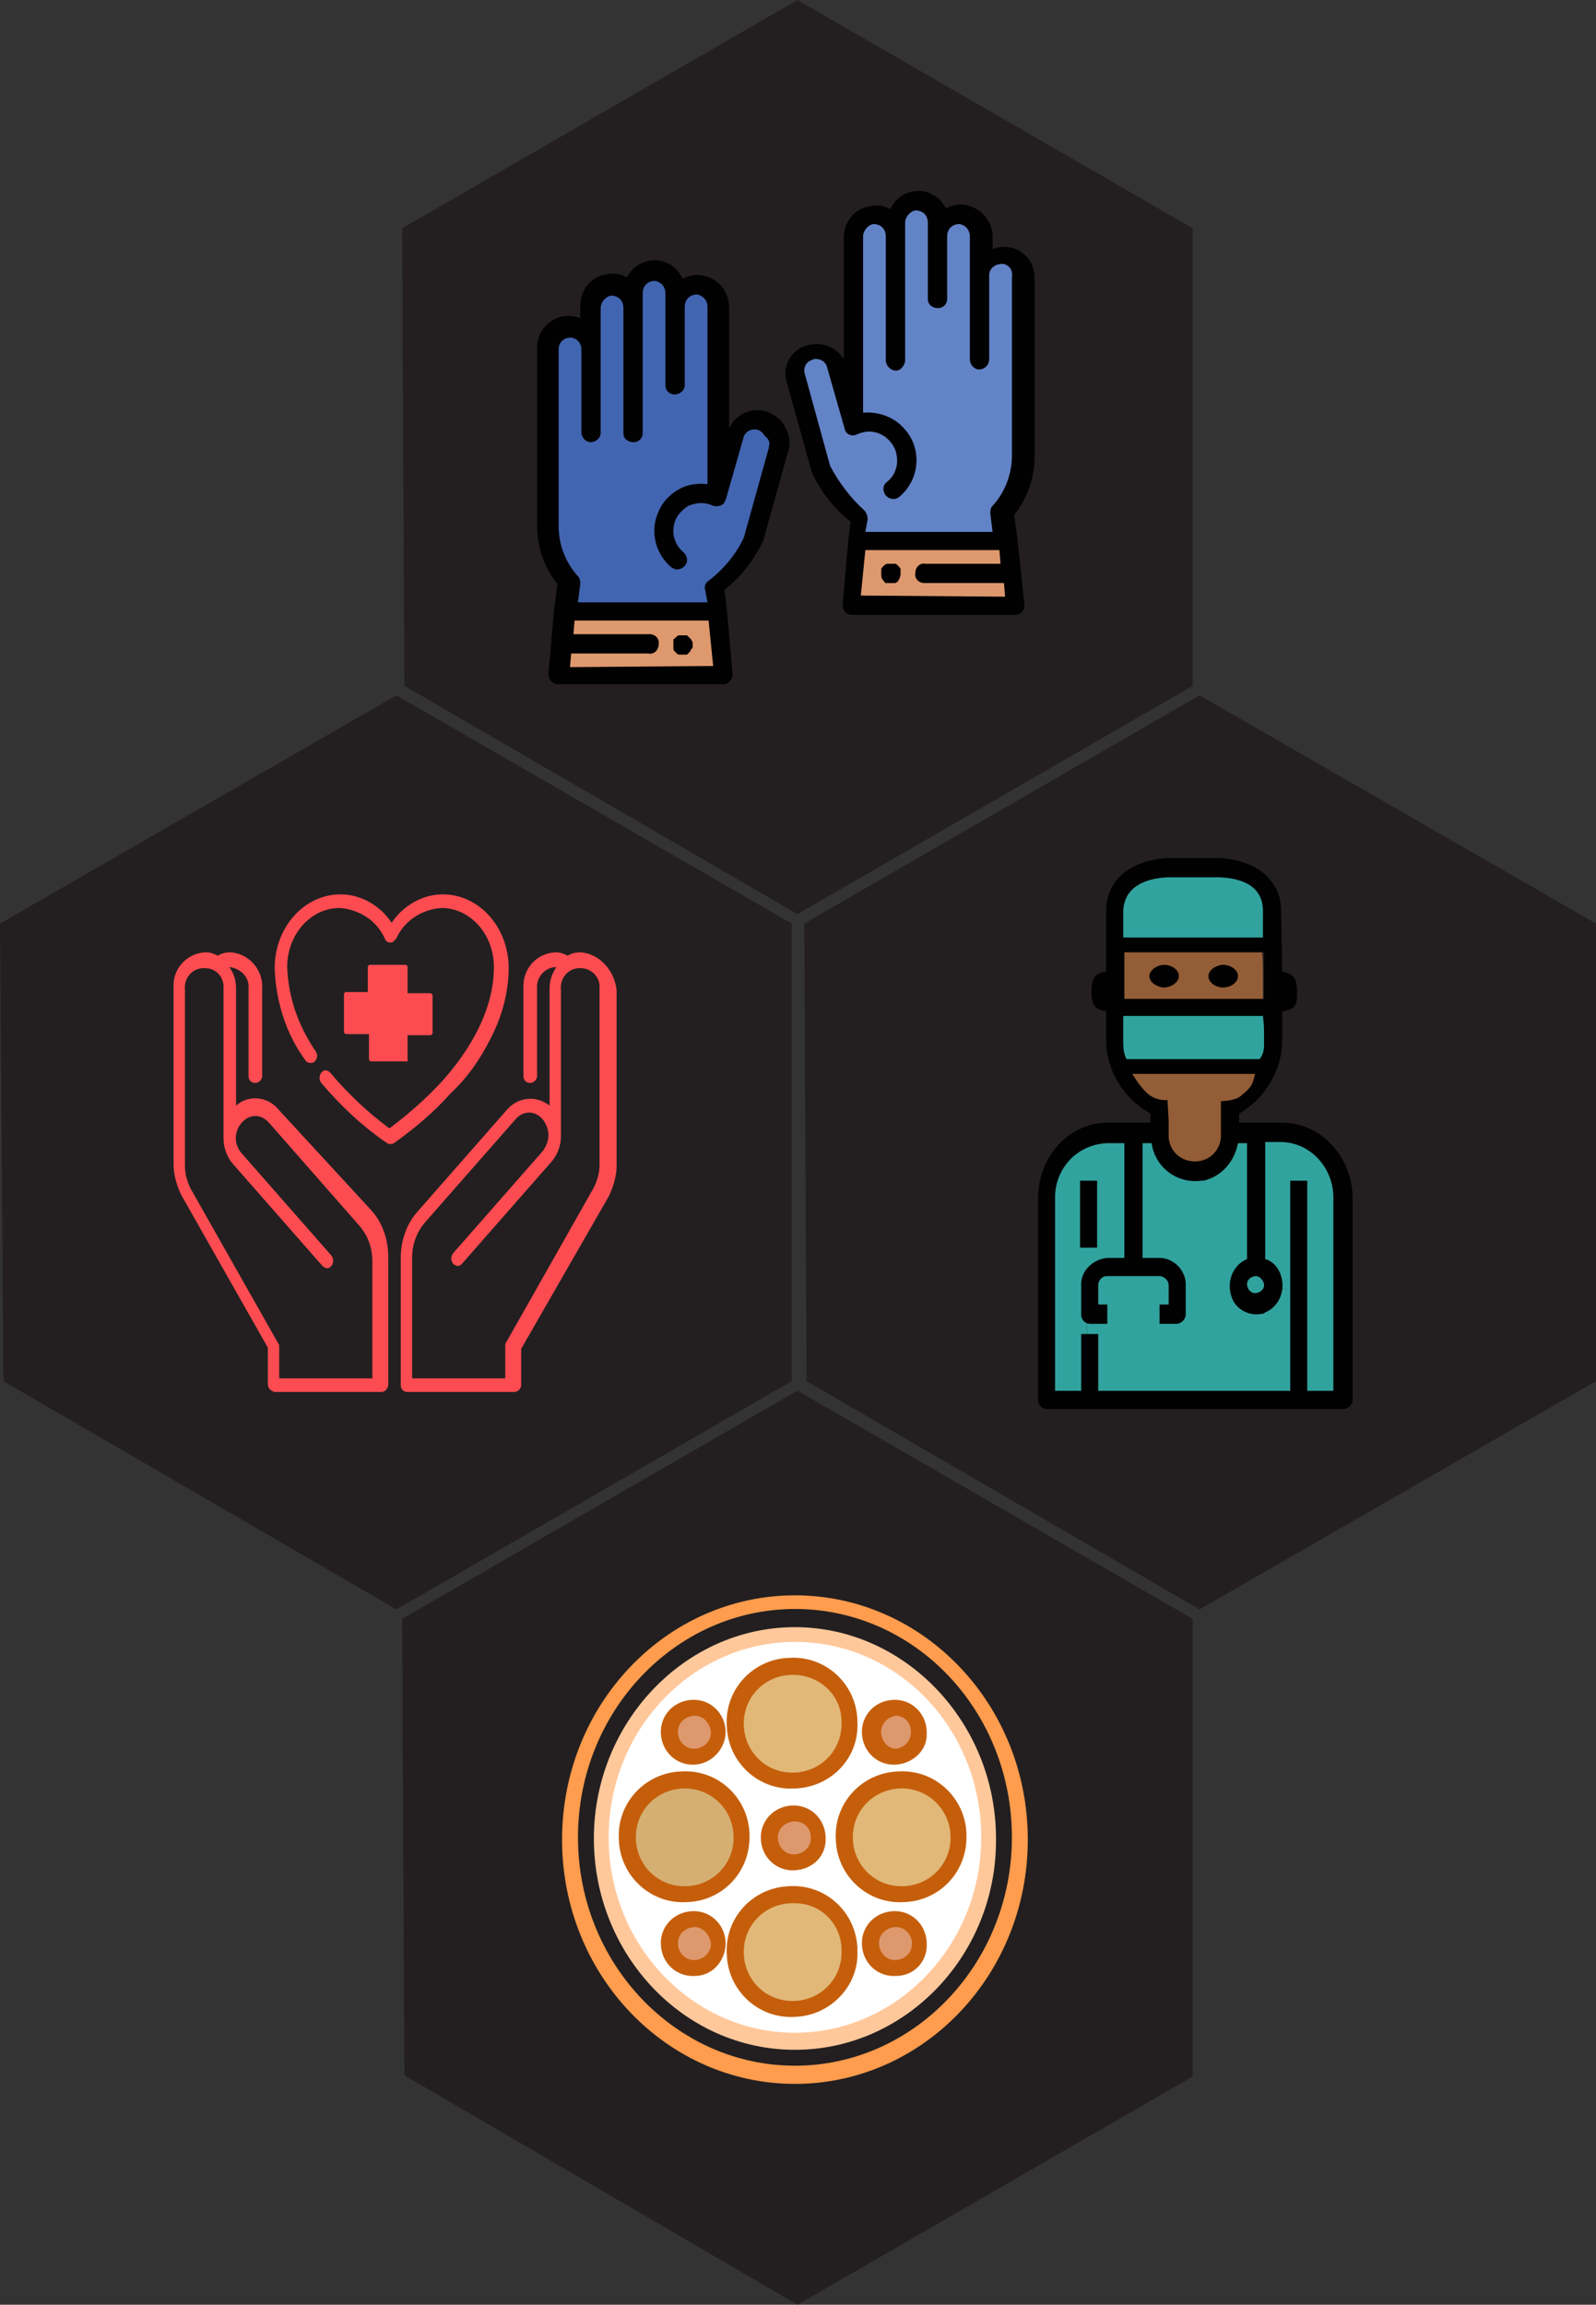 <?xml version="1.0" encoding="UTF-8"?>
<svg id="Layer_2" data-name="Layer 2" xmlns="http://www.w3.org/2000/svg" viewBox="0 0 140.5 202.86">
  <rect x="0" y="0" width="140.5" height="202.86" fill="#333333" stroke="none"/>
  <defs>
    <style>
      .cls-1 {
        fill: #ff9c4d;
      }

      .cls-2 {
        fill: #31a39f;
      }

      .cls-3 {
        fill: #fff;
      }

      .cls-4 {
        fill: #ffc89b;
      }

      .cls-5 {
        stroke: #231f20;
        stroke-miterlimit: 10;
      }

      .cls-5, .cls-6 {
        fill: #231f20;
      }

      .cls-7 {
        fill: #e1b878;
      }

      .cls-8 {
        fill: #d5af72;
      }

      .cls-9 {
        fill: #4265b1;
      }

      .cls-10 {
        fill: #fd4c51;
      }

      .cls-11 {
        fill: #6383c7;
      }

      .cls-12 {
        fill: #935d37;
      }

      .cls-13 {
        fill: #c55e0b;
      }

      .cls-14 {
        fill: #de986e;
      }

      .cls-15 {
        fill: #010101;
      }
    </style>
  </defs>
  <g id="svg269">
    <polygon id="polygon12" class="cls-5" points="36.1 60.08 70.2 79.88 104.5 60.08 104.5 20.38 70.2 .58 35.9 20.38 36.1 60.08"/>
    <polygon id="polygon12-2" data-name="polygon12" class="cls-5" points=".8 121.28 34.9 141.08 69.2 121.28 69.2 81.58 34.9 61.78 .5 81.58 .8 121.28"/>
    <polygon id="polygon12-3" data-name="polygon12" class="cls-5" points="71.5 121.28 105.6 141.08 140 121.28 140 81.58 105.6 61.78 71.3 81.58 71.5 121.28"/>
    <polygon id="polygon12-4" data-name="polygon12" class="cls-5" points="36.1 182.38 70.2 202.28 104.5 182.48 104.5 142.78 70.2 122.98 35.9 142.78 36.1 182.38"/>
    <g id="Layer_1-2" data-name="Layer 1">
      <path id="path26" class="cls-12" d="m111.18,86.72v1.7h-12.3s0-.6-.1-1.9v-3.1h12.3c.1,1.1.1,1.3.1,3.3Z"/>
      <path id="path26-2" data-name="path26" class="cls-12" d="m107.98,98.42c0,.8-1.1,4.1-1.1,4.1h-3.4s-1.4-3-1.4-4.2c0-1.4-2.6-2.7-2.6-4.1h12.3c0,1.2-3.8,2.3-3.8,4.2Z"/>
      <g id="surgeon">
        <path id="path18" class="cls-3" d="m111.78,89.22v-3.4h1.5"/>
        <path id="path26-3" data-name="path26" class="cls-2" d="m112.58,79.92v3.6h-13.9v-3.6c-.1-2.7,1.9-3.9,4.6-4h4.6c2.8.1,4.8,1.3,4.7,4Z"/>
        <path id="path28" class="cls-2" d="m99.48,99.92v11.8h-2.3c-.9,0-1.6.8-1.5,1.7v10.1h-3.9v-17.7c-.1-3.1,2.3-5.7,5.4-5.9h2.3Z"/>
        <path id="path30" class="cls-2" d="m111.78,113.42h2.3v10.1h-18.4v-10.1c0-.9.6-1.6,1.5-1.7h2.3v-11.8h2.3c-.2,1.7,1.1,3.2,2.8,3.4s3.2-1.1,3.4-2.8v-.6h2.3"/>
        <path id="path32" class="cls-2" d="m114.08,113.42h-2.3c0-.9-.7-1.6-1.5-1.7v-11.8h2.3c3.1.2,5.5,2.8,5.4,5.9v17.7h-3.8v-10.1h-.1Z"/>
        <path id="ellipse52" class="cls-15" d="m107.68,84.92c.6,0,1.3.4,1.3,1s-.7,1-1.3,1-1.3-.4-1.3-1,.8-1,1.3-1Z"/>
        <path id="ellipse54" class="cls-15" d="m102.48,84.92c.6,0,1.3.4,1.3,1s-.8,1-1.3,1-1.3-.4-1.3-1,.8-1,1.3-1Z"/>
        <path id="path56" class="cls-15" d="m112.78,80.42c.1-3.1-2.3-4.7-5.4-4.9h-4.6c-3.1.2-5.5,1.8-5.4,4.9v5.1c-1.1.1-1.3.8-1.3,1.7,0,1.3.3,1.6,1.3,1.8v2.2c-.1,2.8,1.4,5.4,3.9,6.8v.8h-3.8c-3.4,0-6.1,3-6.1,6.7v17.7c0,.4.3.8.8.8h26.1c.4,0,.8-.4.8-.8v-17.7c0-3.7-2.8-6.7-6.2-6.7h-3.8v-.8c2.4-1.4,3.9-4,3.8-6.8v-2.2c1.4-.2,1.3-.8,1.3-1.8,0-1.1-.3-1.5-1.3-1.7m4.5,20.1v16.8h-2.3v-18.5h-1.5v18.5h-16.9v-5h-1.5v5h-2.3v-16.8c-.1-2.7,1.9-4.9,4.6-5h1.5v10.1h-1.5c-1.3.1-2.4,1.2-2.3,2.5v2.5c0,.4.3.8.8.8h1.5v-1.7h-.8v-1.7c0-.4.3-.8.8-.8h4.6c.4,0,.8.4.8.8v1.7h-.8v1.7h1.5c.4,0,.8-.4.8-.8v-2.5c.1-1.3-1-2.5-2.3-2.5h-1.5v-10.1h.8c.3,2.1,2.2,3.6,4.4,3.3h.2c1.6-.4,2.7-1.7,3-3.3h.8v10.2c-1.2.5-1.8,1.9-1.4,3.2.3,1.2,1.6,1.9,2.8,1.6q.1,0,.2-.1c1.2-.5,1.8-1.9,1.4-3.2-.2-.7-.7-1.3-1.4-1.5v-10.3h1.5c2.6.1,4.6,2.4,4.5,5.1h0Zm-6.1,7.5c0,.4-.4.7-.8.7s-.7-.4-.7-.8.4-.7.8-.7c.3,0,.7.4.7.8Zm-12.3-25.2v-4.1h12.3v4.1h-12.3Zm3.8-10.7h4.6c2.2.1,3.9.9,3.8,3.2h0v2.1h-12.3v-2.2c0-2.1,1.7-3,3.9-3.1Zm0,19.6c-1.2.1-1.9-.7-1.9-.7q-.6-.6-1.2-1.6h10.8c-.2,1.1-.5,1.3-1.2,1.9-.5.5-1.8.5-1.8.5v2.8c.1,1.3-.8,2.4-2.1,2.5s-2.4-.8-2.5-2.1v-1.5"/>
      </g>
      <g id="in-love">
        <path id="path61" class="cls-6" d="m48.78,84.42c-1.3.1-2.4,1.2-2.3,2.6v12.9h4.6v-12.9c.1-1.3-1-2.5-2.3-2.6Z"/>
        <path id="path63" class="cls-6" d="m51.08,84.42c-.3,0-.7.1-1,.2l-1,21.5-4.1,12.3,7.7-13.6c.4-.7.6-1.5.6-2.4v-15.5c.1-1.2-.9-2.4-2.2-2.5Z"/>
        <path id="path65" class="cls-6" d="m51.08,87.02v16.8c0,.8-.2,1.6-.4,2.4l-5.6,12.3v3.4h-9.4v-2.6l2.5-9.7,10.7-9.7v-12.9c0-1,.5-1.9,1.3-2.3.6.6.9,1.4.9,2.3Z"/>
        <path id="path67" class="cls-6" d="m44.88,98.12c.7-.9,2.1-1,2.9-.3l.3.3c.4.5.7,1.2.7,1.8,0,.7-.2,1.3-.7,1.8l-7.9,9v3.5c0,2.8-2,5.2-4.6,5.2v-8.7c0-1.3.5-2.6,1.3-3.6l8-9Z"/>
        <path id="path69" class="cls-6" d="m20.18,84.42c-1.3.1-2.3,1.2-2.3,2.6v12.9h4.6v-12.9c.1-1.3-.9-2.5-2.3-2.6Z"/>
        <path id="path71" class="cls-6" d="m39.08,79.32h-.6l-3.9,20.8s9.7-6.4,9.7-14.9c-.1-3.3-2.4-5.9-5.2-5.9h0Z"/>
        <path id="path73" class="cls-6" d="m41.98,85.22c0-3-1.5-5.5-3.5-5.8-1.7.3-3.2,1.4-3.9,3-.8-1.8-2.6-3-4.5-3-2.9,0-5.2,2.6-5.2,5.9,0,8.5,9.7,14.9,9.7,14.9,0,0,7.4-6.5,7.4-15Z"/>
        <path id="path77" class="cls-6" d="m32.08,107.02l-7.9-9c-.4-.5-1.1-.8-1.8-.8l8.8,21.3c.7.4,1.5.7,2.3.7v-8.7c-.1-1.2-.6-2.5-1.4-3.5Z"/>
        <path id="path79" class="cls-6" d="m30.48,110.02l-10.3-10.2v-12.9c.2-1.3-.7-2.4-2-2.6-1.3-.2-2.4.7-2.6,2v16.1c0,.8.2,1.6.6,2.4l7.7,13.6v3.4h7.1v-3.3l-.5-8.5Z"/>
        <path id="path81" class="cls-6" d="m31.08,110.72v8c-1.4-1-2.3-2.7-2.3-4.5v-3.5l-7.9-9c-.4-.5-.7-1.2-.7-1.8,0-.7.2-1.3.7-1.8.4-.4.9-.7,1.4-.8.5.1.9.3,1.2.8l6.5,9c.7,1,1.1,2.3,1.1,3.6Z"/>
        <path id="path83" class="cls-10" d="m24.48,97.62c-.9-1.1-2.6-1.3-3.7-.3h0v-10.3c0-.7-.2-1.4-.6-1.9,1,.1,1.8.9,1.7,1.9v7.7c0,.3.2.6.6.6h0c.3,0,.6-.3.6-.6v-7.7c.1-1.7-1.2-3.1-2.8-3.2-.4,0-.8.1-1.1.3-.4-.2-.7-.3-1.1-.3-1.7.1-2.9,1.5-2.8,3.1v15.6c0,.9.3,1.9.7,2.7l7.6,13.4v3.2c0,.3.2.6.6.7h9.4c.3,0,.6-.3.6-.7v-11.2c0-1.5-.5-3-1.5-4.1l-8.2-8.9Zm8.3,23.7h-8.2v-2.8c0-.1,0-.2-.1-.3l-7.7-13.6c-.3-.6-.5-1.3-.5-2v-15.5c-.1-.9.5-1.8,1.5-1.9s1.8.5,1.9,1.5v13.5c0,.8.3,1.6.8,2.2l7.9,9c.2.2.5.3.7.1l.1-.1c.2-.3.2-.6,0-.9l-7.9-9c-.7-.8-.7-1.9,0-2.7.6-.7,1.5-.8,2.2-.2l.2.2,7.9,9c.8.9,1.2,2,1.2,3.2v10.3Z"/>
        <path id="path85" class="cls-10" d="m51.08,83.82c-.4,0-.8.1-1.1.3-.4-.2-.7-.3-1.1-.3-1.7.1-2.9,1.5-2.8,3.2v7.7c0,.3.2.6.6.6.3,0,.6-.3.6-.6h0v-7.7c-.1-1,.7-1.9,1.7-1.9h0c-.4.6-.6,1.2-.6,1.9v10.3c-1.1-.9-2.7-.8-3.7.3h0l-7.9,9c-1,1.1-1.5,2.6-1.5,4.1v11.2c0,.3.2.6.6.6h9.4c.3,0,.6-.3.6-.6v-3.2l7.7-13.4c.4-.8.7-1.8.7-2.7v-15.5c-.2-1.7-1.5-3.2-3.2-3.3h0Zm1.7,18.7c0,.7-.2,1.4-.5,2l-7.7,13.6c-.1.1-.1.2-.1.4v2.8h-8.2v-10.6c0-1.2.4-2.3,1.2-3.2l7.9-9c.6-.7,1.5-.8,2.2-.2l.2.2c.3.4.5.9.5,1.4s-.2,1-.5,1.4l-7.9,9c-.2.3-.2.6,0,.9.2.2.5.3.7.1l.1-.1,7.9-9c.5-.6.8-1.4.8-2.2v-12.9c-.1-.9.5-1.8,1.5-1.9.9-.1,1.8.5,1.9,1.5v15.8Z"/>
        <path id="path87" class="cls-10" d="m43.18,91.42c1-1.9,1.6-4.1,1.6-6.2,0-3.6-2.6-6.5-5.8-6.5-1.8,0-3.5,1-4.5,2.5-1-1.5-2.7-2.5-4.5-2.5-3.2,0-5.8,2.9-5.8,6.5.1,2.9,1,5.8,2.7,8.1.1.2.4.3.7.2,0,0,.1,0,.1-.1.3-.2.3-.6.1-.9-1.5-2.2-2.4-4.7-2.5-7.4,0-2.9,2.1-5.2,4.6-5.2,1.7.1,3.3,1.1,4,2.7.1.3.4.4.7.3l.3-.3c.7-1.6,2.3-2.6,4-2.7,2.5,0,4.6,2.3,4.6,5.2,0,4.1-2.5,7.8-4.7,10.2-1.4,1.5-2.9,2.8-4.5,4-1.9-1.4-3.7-3.1-5.2-4.9-.2-.2-.5-.3-.7-.1l-.1.1c-.2.3-.2.6,0,.9,1.7,2,3.6,3.8,5.8,5.3.2.1.4.1.6,0,1.8-1.3,3.5-2.7,5-4.4,1.5-1.4,2.6-3,3.5-4.8Z"/>
      </g>
      <g id="gloves">
        <path id="path90" class="cls-11" d="m75.78,45.42c-1.5-1.1-2.6-2.5-3.4-4.2l-2.2-8c-.4-1,.1-2.1,1-2.5q.1,0,.2-.1c.9-.3,1.9.2,2.3,1.1l1.6,5.6v-16.5c-.1-1,.7-1.9,1.7-2s1.9.7,2,1.7v.3-1.2c0-1,.8-1.9,1.9-1.9,1,0,1.9.8,1.9,1.9v1.2c0-1,.9-1.9,1.9-1.9h.2c1,.1,1.7.9,1.7,1.9v3.6c.1-1,1-1.8,2-1.7.9.1,1.7.8,1.7,1.7h0v15.6c0,1.8-.7,3.6-1.9,5l.4,2.5h-13.3l.3-2.1Z"/>
        <polygon id="polygon92" class="cls-14" points="74.88 53.32 74.88 53.32 75.38 47.52 88.78 47.52 89.28 53.32 74.88 53.32"/>
        <path id="path94" class="cls-15" d="m78.38,51.32h-.4q-.1,0-.1-.1l-.1-.1c-.2-.2-.2-.4-.2-.6v-.4q0-.1.1-.2l.1-.1.1-.1.2-.1h.7q.1,0,.2.1l.1.1.1.1s.1.1.1.2v.4c0,.2-.1.4-.2.6l-.1.1s-.1.1-.2.1h-.4Z"/>
        <path id="path96" class="cls-9" d="m62.88,51.72c1.5-1.1,2.6-2.5,3.4-4.1l2.2-8c.4-1,0-2.1-1-2.5q-.1,0-.2-.1c-.9-.3-1.9.2-2.3,1.1l-1.6,5.6v-16.7c0-1-.7-1.8-1.7-1.9-1-.1-2,.6-2.1,1.7v.2-1.2c0-1-.7-1.8-1.7-1.9-1-.1-2,.7-2.1,1.7v1.4c0-1-.8-1.9-1.9-1.9h-.2c-1,.1-1.7.9-1.7,1.9v3.6c-.1-1-1-1.8-2-1.7-.9.1-1.7.8-1.7,1.7h0v15.6c0,1.8.7,3.6,1.9,5l-.4,2.5h13.4l-.3-2Z"/>
        <polygon id="polygon98" class="cls-14" points="63.68 59.62 63.68 59.62 63.18 53.82 49.88 53.82 49.38 59.62 63.68 59.62"/>
        <path id="path100" class="cls-15" d="m60.18,57.62h-.4q-.1,0-.2-.1l-.1-.1-.1-.1s-.1-.1-.1-.2v-.8q0-.1.1-.1l.1-.1.1-.1s.1-.1.2-.1h.7l.1.1.1.1.1.1.1.1q0,.1.1.2v.4q0,.1-.1.2t-.1.2l-.1.1-.1.1-.1.1h-.3Z"/>
        <path id="path102" class="cls-15" d="m69.18,37.72c-.3-.7-.9-1.2-1.7-1.5-1.3-.4-2.7.2-3.3,1.5v-10.7c0-1.4-1-2.6-2.5-2.8-.5-.1-1.1.1-1.6.3-.4-.9-1.2-1.5-2.2-1.6-1.1-.1-2.2.5-2.7,1.5-.5-.3-1-.4-1.6-.3-1.4.1-2.5,1.3-2.5,2.8v1.1c-1.4-.6-3,.1-3.6,1.5-.1.3-.2.7-.2,1.1v15.6c0,1.9.6,3.7,1.8,5.2l-.3,2.2h0l-.5,5.7c0,.2.1.5.2.6.2.2.4.3.6.3h14.6c.2,0,.5-.1.6-.3.2-.2.2-.4.2-.7l-.5-5.7h0l-.2-1.6c1.4-1.1,2.5-2.5,3.3-4.1l.1-.2,2.2-7.9c.2-.5.2-1.3-.2-2Zm-19,21l.1-1.2h6.8c.5.1.9-.3.9-.8.1-.5-.3-.9-.8-.9h-6.7l.1-1.2h11.8l.4,4-12.6.1Zm17.5-19.4v.1l-2.2,7.9c-.7,1.5-1.8,2.8-3.1,3.8-.3.2-.4.5-.3.8l.2,1.1h-11.4l.2-1.6c0-.2,0-.5-.2-.7-1.1-1.2-1.7-2.8-1.7-4.4v-15.6c0-.6.5-1,1-1,.6,0,1,.5,1,1h0v7.3c0,.5.4.9.8.9.5,0,.9-.4.9-.8h0v-11c0-.5.4-1,.9-1.1.3,0,.6.1.8.3s.3.5.3.8v11c0,.5.4.8.9.8s.8-.4.8-.8v-12.3c0-.3.1-.6.3-.8s.5-.3.8-.3c.5.1.9.5.9,1.1v8.1c0,.5.4.8.8.8h0c.5,0,.9-.4.9-.8v-6.9c0-.3.1-.6.3-.8s.5-.3.8-.3c.5.1.9.5.9,1.1v15.6c-.7-.1-1.4,0-2,.2-1,.4-1.9,1.2-2.3,2.2-.8,1.7-.3,3.7,1.1,4.9.2.1.3.2.5.2.5,0,.9-.4.9-.8,0-.3-.1-.5-.3-.7-1.1-.9-1.2-2.5-.3-3.5.3-.3.6-.6,1-.7.6-.2,1.3-.2,1.9.1.4.1.8,0,1-.3h0c0-.1.1-.2.1-.2h0l1.6-5.6c.2-.5.7-.7,1.2-.6.3.1.5.3.6.5.5.4.5.7.4,1h0Z"/>
        <path id="path104" class="cls-15" d="m89.58,47.52h0l-.3-2.2c1.2-1.5,1.8-3.3,1.8-5.2v-15.7c0-1.5-1.2-2.7-2.7-2.7-.4,0-.7.1-1,.2v-1.1c0-1.4-1.1-2.6-2.5-2.8-.5-.1-1.1.1-1.6.3-.2-.3-.4-.6-.6-.8-.6-.5-1.3-.8-2.1-.7-1,.1-1.8.7-2.2,1.6-.5-.3-1-.4-1.6-.3-1.4.1-2.5,1.3-2.5,2.8v10.7c-.8-1.3-2.4-1.7-3.8-1-1.1.6-1.6,1.9-1.2,3.1l2.2,7.9.1.2c.8,1.6,1.9,3,3.3,4.1l-.2,1.6h0l-.5,5.7c0,.5.3.9.8.9h14.4c.2,0,.5-.1.6-.3.2-.2.2-.4.2-.6l-.6-5.7Zm-16.5-6.5l-2.2-8c-.2-.5,0-1.1.5-1.3,0,0,.1,0,.2-.1.5-.1,1,.1,1.2.6l1.6,5.6c0,.1.1.2.1.2h0c.2.3.6.4,1,.2,1.3-.6,2.7,0,3.3,1.3.4,1,.2,2.2-.7,2.9-.4.3-.4.8-.1,1.2.2.2.4.3.7.3.2,0,.4-.1.5-.2,1.8-1.5,2-4.2.5-5.9-.9-1.1-2.3-1.6-3.7-1.5v-15.5c0-.5.4-1,.9-1.1.3,0,.6.1.8.3s.3.5.3.8v11c.1.5.5.8.9.8s.7-.4.8-.8v-12.2c0-.5.4-1,.9-1.1.3,0,.6.1.8.3s.3.5.3.8v6.7c0,.5.4.8.9.8s.8-.4.8-.8v-5.5c0-.3.1-.6.3-.8s.5-.3.8-.3c.5.1.9.5.9,1.1v10.8c0,.5.4.9.8.9h0c.5,0,.9-.4.9-.9v-7.5c.1-.6.6-.9,1.2-.9.6.1.9.6.8,1.2h0v15.7c0,1.6-.6,3.2-1.7,4.4-.2.2-.2.4-.2.7l.2,1.6h-11.2l.2-1.1c0-.3-.1-.6-.3-.8-1.2-1.1-2.2-2.4-3-3.9h0Zm2.7,11.4l.4-4h11.8l.1,1.2h-6.6c-.5-.1-.9.3-.9.8-.1.5.3.9.8.9h7l.1,1.2-12.7-.1Z"/>
      </g>
      <g id="surgery-lamp">
        <ellipse id="ellipse107" class="cls-6" cx="69.98" cy="161.22" rx="19.8" ry="20.8"/>
        <ellipse id="ellipse109" class="cls-3" cx="69.98" cy="161.22" rx="17.1" ry="17.9"/>
        <ellipse id="ellipse111" class="cls-7" cx="69.98" cy="151.22" rx="4.8" ry="5"/>
        <ellipse id="ellipse113" class="cls-7" cx="69.98" cy="171.32" rx="4.8" ry="5"/>
        <ellipse id="ellipse115" class="cls-7" cx="79.58" cy="161.22" rx="4.8" ry="5"/>
        <ellipse id="ellipse117" class="cls-8" cx="60.48" cy="161.22" rx="4.8" ry="5"/>
        <ellipse id="ellipse119" class="cls-14" cx="61.18" cy="151.92" rx="2" ry="2.1"/>
        <ellipse id="ellipse121" class="cls-14" cx="78.88" cy="151.92" rx="2" ry="2.1"/>
        <ellipse id="ellipse123" class="cls-14" cx="61.18" cy="170.62" rx="2" ry="2.1"/>
        <ellipse id="ellipse125" class="cls-14" cx="69.98" cy="161.22" rx="2" ry="2.1"/>
        <ellipse id="ellipse127" class="cls-14" cx="78.88" cy="170.62" rx="2" ry="2.1"/>
        <path id="path129" class="cls-1" d="m69.98,183.42c-11.3,0-20.5-9.6-20.5-21.5s9.2-21.5,20.5-21.5,20.5,9.6,20.5,21.5-9.2,21.5-20.5,21.5Zm0-41.8c-10.5,0-19.1,9-19.1,20.1s8.6,20.1,19.1,20.1,19.1-9,19.1-20.1-8.5-20.1-19.1-20.1h0Z"/>
        <path id="path131" class="cls-4" d="m69.98,180.42c-9.8,0-17.7-8.4-17.7-18.6s8-18.6,17.7-18.6,17.7,8.4,17.7,18.6c.1,10.2-7.9,18.6-17.7,18.6Zm0-35.9c-9,0-16.4,7.7-16.4,17.2s7.4,17.2,16.4,17.2,16.4-7.7,16.4-17.2-7.3-17.2-16.4-17.2Z"/>
        <path id="path133" class="cls-13" d="m69.98,157.42c-3.2.2-5.9-2.3-6-5.5-.2-3.2,2.3-5.9,5.5-6,3.2-.2,5.9,2.3,6,5.5v.3c.1,3.1-2.4,5.6-5.5,5.7Zm0-10c-2.4-.1-4.4,1.7-4.5,4.1-.1,2.4,1.7,4.4,4.1,4.5s4.4-1.7,4.5-4.1v-.2c.1-2.3-1.7-4.2-4.1-4.3h0Z"/>
        <path id="path135" class="cls-13" d="m69.98,177.52c-3.2.2-5.9-2.3-6-5.5-.2-3.2,2.3-5.9,5.5-6,3.2-.2,5.9,2.3,6,5.5v.3c.1,3-2.4,5.6-5.5,5.7Zm0-10c-2.4-.1-4.4,1.7-4.5,4.1-.1,2.4,1.7,4.4,4.1,4.5,2.4.1,4.4-1.7,4.5-4.1v-.2c.1-2.3-1.7-4.3-4.1-4.3q.1-.1,0,0h0Z"/>
        <path id="path137" class="cls-13" d="m79.58,167.42c-3.2.2-5.9-2.3-6-5.5-.2-3.2,2.3-5.9,5.5-6,3.2-.2,5.9,2.3,6,5.5v.3c0,3.1-2.4,5.6-5.5,5.7Zm0-10c-2.4-.1-4.4,1.7-4.5,4.1-.1,2.4,1.7,4.4,4.1,4.5,2.4.1,4.4-1.7,4.5-4.1v-.2c0-2.3-1.8-4.2-4.1-4.3Z"/>
        <path id="path139" class="cls-13" d="m60.48,167.42c-3.2.2-5.9-2.3-6-5.5-.2-3.2,2.3-5.9,5.5-6,3.2-.2,5.9,2.3,6,5.5v.3c0,3.1-2.4,5.6-5.5,5.7Zm0-10c-2.4-.1-4.4,1.7-4.5,4.1-.1,2.4,1.7,4.4,4.1,4.5,2.4.1,4.4-1.7,4.5-4.1v-.2c0-2.3-1.8-4.2-4.1-4.3Z"/>
        <path id="path141" class="cls-13" d="m61.18,155.32c-1.6.1-2.9-1.1-3-2.7-.1-1.6,1.1-2.9,2.7-3s2.9,1.1,3,2.7v.1c0,1.5-1.2,2.8-2.7,2.9h0Zm0-4.3c-.8,0-1.5.6-1.5,1.4s.6,1.5,1.4,1.5,1.5-.6,1.5-1.4v-.1c-.1-.8-.7-1.4-1.4-1.4Z"/>
        <path id="path143" class="cls-13" d="m78.88,155.32c-1.6.1-2.9-1.1-3-2.7-.1-1.6,1.1-2.9,2.7-3,1.6-.1,2.9,1.1,3,2.7v.2c.1,1.5-1.2,2.7-2.7,2.8Zm0-4.3c-.8.1-1.4.8-1.3,1.6.1.7.6,1.3,1.3,1.3.8-.1,1.4-.8,1.3-1.6,0-.7-.6-1.3-1.3-1.3Z"/>
        <path id="path145" class="cls-13" d="m61.18,173.92c-1.6.1-2.9-1.1-3-2.7-.1-1.6,1.1-2.9,2.7-3,1.6-.1,2.9,1.1,3,2.7v.1c0,1.6-1.2,2.9-2.7,2.9h0Zm0-4.3c-.8,0-1.5.6-1.5,1.4s.6,1.5,1.4,1.5,1.5-.6,1.5-1.4v-.1c-.1-.7-.7-1.4-1.4-1.4Z"/>
        <path id="path147" class="cls-13" d="m69.98,164.62c-1.6.1-2.9-1.1-3-2.7-.1-1.6,1.1-2.9,2.7-3s2.9,1.1,3,2.7v.1c.1,1.6-1.1,2.8-2.7,2.9Zm0-4.3c-.8,0-1.5.6-1.5,1.4s.6,1.5,1.4,1.5,1.5-.6,1.5-1.4v-.1c0-.8-.6-1.4-1.4-1.4h0Z"/>
        <path id="path149" class="cls-13" d="m78.88,173.92c-1.6.1-2.9-1.1-3-2.7-.1-1.6,1.1-2.9,2.7-3,1.6-.1,2.9,1.1,3,2.7v.1c.1,1.6-1.1,2.9-2.7,2.9Zm0-4.3c-.8,0-1.5.6-1.5,1.4s.6,1.5,1.4,1.5,1.5-.6,1.5-1.4v-.1c0-.7-.6-1.4-1.4-1.4h0Z"/>
      </g>
      <g id="red-cross">
        <polygon id="polygon154" class="cls-10" points="35.78 85.22 32.78 85.22 32.78 87.52 30.58 87.52 30.58 90.92 32.78 90.92 32.78 93.22 35.78 93.22 35.78 90.92 37.98 90.92 37.98 87.52 35.78 87.52 35.78 85.22"/>
        <path id="path156" class="cls-10" d="m35.78,93.42h-3.1c-.1,0-.2-.1-.2-.2h0v-2.2h-2c-.1,0-.2-.1-.2-.2v-3.3c0-.1.1-.2.1-.2h2v-2.2c0-.1.1-.2.2-.2h3.1c.1,0,.2.1.2.2h0v2.3h2c.1,0,.2.1.2.2h0v3.3c0,.1-.1.2-.2.2h-2v2.2c.1.1,0,.1-.1.1Zm-2.9-.3h2.7v-2.2c0-.1.1-.2.2-.2h2v-3h-2c-.1,0-.2-.1-.2-.2v-2.2h-2.7v2.2c0,.1-.1.2-.2.2h-2v3h2c.1,0,.2.1.2.2v2.2Z"/>
      </g>
      <path id="path26-4" data-name="path26" class="cls-2" d="m111.28,92.02c0,.8-.4,1.2-.4,1.2h-11.7s-.3-.4-.3-1.4v-2.4h12.3c.1,1,.1.6.1,2.6Z"/>
      <path id="path26-5" data-name="path26" d="m95.08,103.92h1.5v5.9h-1.5v-5.9Z"/>
    </g>
  </g>
</svg>